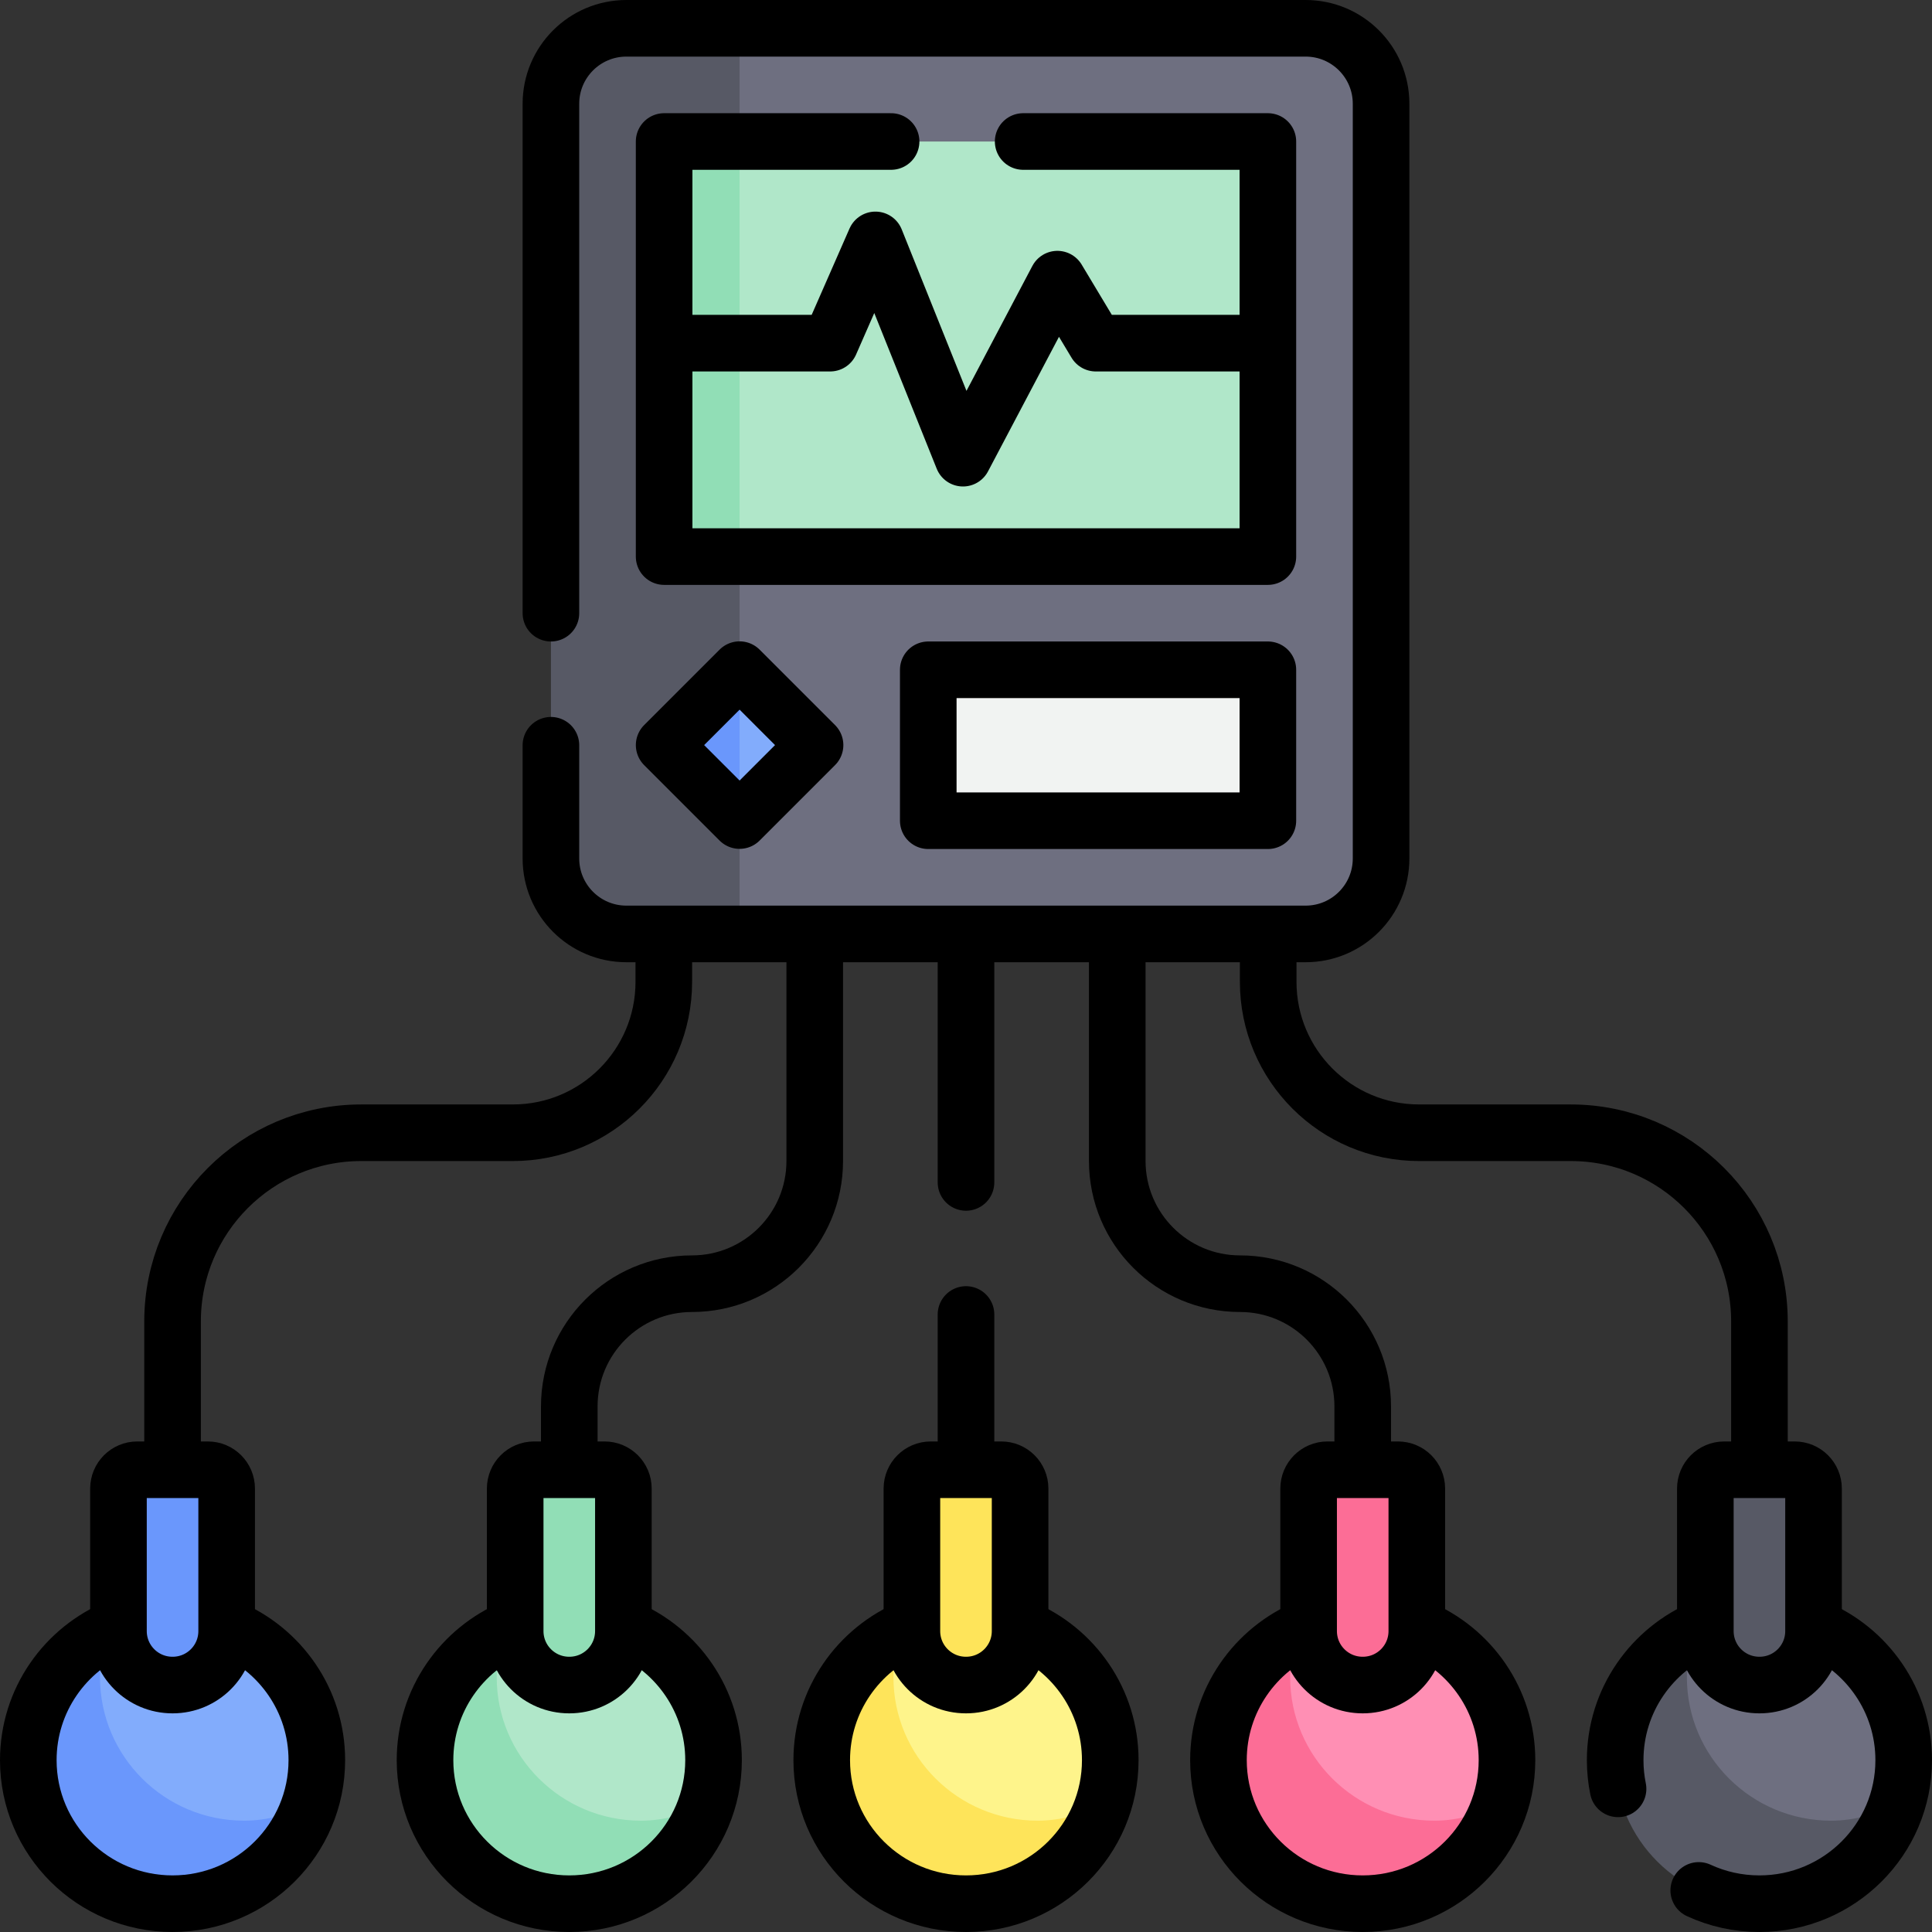 <?xml version="1.0" encoding="UTF-8"?>
<svg xmlns="http://www.w3.org/2000/svg" xmlns:xlink="http://www.w3.org/1999/xlink" version="1.1" id="Capa_1" x="0px" y="0px" viewBox="0 0 512 512" style="enable-background:new 0 0 512 512;" xml:space="preserve" width="512" height="512">
<rect x="0" y="0" width="512" height="512" fill="#333333" stroke="none"/>
<g>
	<g>
		<g>
			<path style="fill:#82ACFC;" d="M83.959,466.463c0,3.939-0.702,8.041-1.819,11.614c0,0-3.857,3.707-5.179,6.031&#10;&#9;&#9;&#9;&#9;c-6.564,11.542-16.952,16.376-31.232,16.376c-21.114,0-35.261-13.014-35.261-34.021c0-14.808,7.881-25.745,17.952-33.924&#10;&#9;&#9;&#9;&#9;c5.197-2.63,11.079-4.113,17.309-4.113C66.842,428.427,83.959,445.456,83.959,466.463z"/>
			<path style="fill:#6A97FC;" d="M82.139,478.077c-5.02,15.17-19.481,26.423-36.411,26.423c-21.12,0-38.23-17.03-38.23-38.04&#10;&#9;&#9;&#9;&#9;c0-14.81,8.5-27.64,20.92-33.92c-1.25,3.75-1.92,7.76-1.92,11.92c0,21.01,17.11,38.04,38.23,38.04&#10;&#9;&#9;&#9;&#9;C70.959,482.5,76.939,480.717,82.139,478.077z"/>
			<path style="fill:#6A97FC;" d="M45.764,446.555h-0.073c-7.898,0-14.3-6.402-14.3-14.3v-37.768c0-2.754,2.233-4.987,4.987-4.987&#10;&#9;&#9;&#9;&#9;h18.699c2.754,0,4.987,2.233,4.987,4.987v37.768C60.064,440.153,53.662,446.555,45.764,446.555z"/>
		</g>
		<path style="fill:#6E6F80;" d="M346,247.5H196l-22.121-4.992c-11.046,0-20-8.954-20-20l-1.694-191.153c0-11.046,8.954-20,20-20&#10;&#9;&#9;&#9;L196,7.5h150c11.046,0,20,8.954,20,20v200C366,238.546,357.046,247.5,346,247.5z"/>
		<path style="fill:#575965;" d="M196,7.5v240h-30c-11.05,0-20-8.95-20-20v-200c0-11.05,8.95-20,20-20H196z"/>
		<path style="fill:#B0E7C9;" d="M334,147.5H196l-14.709-3.462c-1.105,0-2-0.895-2-2V43.214c0-1.105,0.895-2,2-2L196,37.5h138&#10;&#9;&#9;&#9;c1.105,0,2,0.895,2,2v43.94l-5.651,6.927L336,98.44v47.06C336,146.605,335.105,147.5,334,147.5z"/>
		<path style="fill:#82ACFC;" d="M194.586,216.086l-13.978-17.172c-0.781-0.781-0.781-2.047,0-2.828l13.978-17.172&#10;&#9;&#9;&#9;c0.781-0.781,2.047-0.781,2.828,0l17.172,17.172c0.781,0.781,0.781,2.047,0,2.828l-17.172,17.172&#10;&#9;&#9;&#9;C196.633,216.867,195.367,216.867,194.586,216.086z"/>
		<path style="fill:#91DEB6;" d="M196,37.5v110h-18c-1.1,0-2-0.9-2-2V98.44l5.549-7.5L176,83.44V39.5c0-1.1,0.9-2,2-2H196z"/>
		<path style="fill:#6A97FC;" d="M196,178.32v38.36c-0.51,0-1.02-0.2-1.41-0.59l-17.18-17.18c-0.78-0.78-0.78-2.04,0-2.82&#10;&#9;&#9;&#9;l17.18-17.18C194.98,178.52,195.49,178.32,196,178.32z"/>
		<path style="fill:#F1F3F2;" d="M248,217.5h86c1.105,0,2-0.895,2-2v-36c0-1.105-0.895-2-2-2h-86c-1.105,0-2,0.895-2,2v36&#10;&#9;&#9;&#9;C246,216.605,246.895,217.5,248,217.5z"/>
		<g>
			<path style="fill:#6E6F80;" d="M504.5,466.463c0,3.939-0.702,8.041-1.819,11.614c0,0-3.858,3.707-5.179,6.031&#10;&#9;&#9;&#9;&#9;c-6.564,11.542-16.952,16.376-31.233,16.376c-21.114,0-35.261-13.014-35.261-34.021c0-14.808,7.881-25.745,17.952-33.924&#10;&#9;&#9;&#9;&#9;c5.197-2.63,11.079-4.113,17.309-4.113C487.384,428.427,504.5,445.456,504.5,466.463z"/>
			<path style="fill:#575965;" d="M502.681,478.077c-5.02,15.17-19.481,26.423-36.411,26.423c-21.12,0-38.23-17.03-38.23-38.04&#10;&#9;&#9;&#9;&#9;c0-14.81,8.5-27.64,20.92-33.92c-1.25,3.75-1.92,7.76-1.92,11.92c0,21.01,17.11,38.04,38.23,38.04&#10;&#9;&#9;&#9;&#9;C491.5,482.5,497.481,480.717,502.681,478.077z"/>
			<path style="fill:#575965;" d="M466.306,446.555h-0.073c-7.898,0-14.3-6.402-14.3-14.3v-37.768c0-2.754,2.233-4.987,4.987-4.987&#10;&#9;&#9;&#9;&#9;h18.698c2.754,0,4.987,2.233,4.987,4.987v37.768C480.606,440.153,474.203,446.555,466.306,446.555z"/>
		</g>
		<g>
			<path style="fill:#FF8FB4;" d="M399.365,466.463c0,3.939-0.702,8.041-1.819,11.614c0,0-3.858,3.707-5.179,6.031&#10;&#9;&#9;&#9;&#9;c-6.564,11.542-16.952,16.376-31.233,16.376c-21.114,0-35.261-13.014-35.261-34.021c0-14.808,7.881-25.745,17.952-33.924&#10;&#9;&#9;&#9;&#9;c5.197-2.63,11.079-4.113,17.309-4.113C382.248,428.427,399.365,445.456,399.365,466.463z"/>
			<path style="fill:#FC6D96;" d="M397.545,478.077c-5.02,15.17-19.481,26.423-36.411,26.423c-21.12,0-38.23-17.03-38.23-38.04&#10;&#9;&#9;&#9;&#9;c0-14.81,8.5-27.64,20.92-33.92c-1.25,3.75-1.92,7.76-1.92,11.92c0,21.01,17.11,38.04,38.23,38.04&#10;&#9;&#9;&#9;&#9;C386.365,482.5,392.345,480.717,397.545,478.077z"/>
			<path style="fill:#FC6D96;" d="M361.17,446.555h-0.073c-7.898,0-14.3-6.402-14.3-14.3v-37.768c0-2.754,2.233-4.987,4.987-4.987&#10;&#9;&#9;&#9;&#9;h18.699c2.754,0,4.987,2.233,4.987,4.987v37.768C375.47,440.153,369.068,446.555,361.17,446.555z"/>
		</g>
		<g>
			<path style="fill:#FEF48B;" d="M294.229,466.463c0,3.939-0.702,8.041-1.819,11.614c0,0-3.858,3.707-5.179,6.031&#10;&#9;&#9;&#9;&#9;c-6.564,11.542-16.952,16.376-31.232,16.376c-21.114,0-35.261-13.014-35.261-34.021c0-14.808,7.881-25.745,17.952-33.924&#10;&#9;&#9;&#9;&#9;c5.197-2.63,11.079-4.113,17.309-4.113C277.113,428.427,294.229,445.456,294.229,466.463z"/>
			<path style="fill:#FEE45A;" d="M292.41,478.077c-5.02,15.17-19.481,26.423-36.411,26.423c-21.12,0-38.23-17.03-38.23-38.04&#10;&#9;&#9;&#9;&#9;c0-14.81,8.5-27.64,20.92-33.92c-1.25,3.75-1.92,7.76-1.92,11.92c0,21.01,17.11,38.04,38.23,38.04&#10;&#9;&#9;&#9;&#9;C281.229,482.5,287.21,480.717,292.41,478.077z"/>
			<path style="fill:#FEE45A;" d="M256.035,446.555h-0.073c-7.898,0-14.3-6.402-14.3-14.3v-37.768c0-2.754,2.233-4.987,4.987-4.987&#10;&#9;&#9;&#9;&#9;h18.699c2.754,0,4.987,2.233,4.987,4.987v37.768C270.335,440.153,263.933,446.555,256.035,446.555z"/>
		</g>
		<g>
			<path style="fill:#B0E7C9;" d="M189.094,466.463c0,3.939-0.702,8.041-1.819,11.614c0,0-3.858,3.707-5.179,6.031&#10;&#9;&#9;&#9;&#9;c-6.564,11.542-16.952,16.376-31.232,16.376c-21.114,0-35.261-13.014-35.261-34.021c0-14.808,7.881-25.745,17.952-33.924&#10;&#9;&#9;&#9;&#9;c5.197-2.63,11.079-4.113,17.309-4.113C171.977,428.427,189.094,445.456,189.094,466.463z"/>
			<path style="fill:#91DEB6;" d="M187.275,478.077c-5.02,15.17-19.481,26.423-36.411,26.423c-21.12,0-38.23-17.03-38.23-38.04&#10;&#9;&#9;&#9;&#9;c0-14.81,8.5-27.64,20.92-33.92c-1.25,3.75-1.92,7.76-1.92,11.92c0,21.01,17.11,38.04,38.23,38.04&#10;&#9;&#9;&#9;&#9;C176.094,482.5,182.074,480.717,187.275,478.077z"/>
			<path style="fill:#91DEB6;" d="M150.9,446.555h-0.073c-7.898,0-14.3-6.402-14.3-14.3v-37.768c0-2.754,2.233-4.987,4.987-4.987&#10;&#9;&#9;&#9;&#9;h18.699c2.754,0,4.987,2.233,4.987,4.987v37.768C165.2,440.153,158.797,446.555,150.9,446.555z"/>
		</g>
	</g>
	<g>
		<path style="fill:none;stroke:#000000;stroke-width:15;stroke-linecap:round;stroke-linejoin:round;stroke-miterlimit:10;" d="&#10;&#9;&#9;&#9;M146,162.5v-135c0-11.046,8.954-20,20-20h180c11.046,0,20,8.954,20,20v200c0,11.046-8.954,20-20,20H166c-11.046,0-20-8.954-20-20&#10;&#9;&#9;&#9;v-30"/>
		
			<polyline style="fill:none;stroke:#000000;stroke-width:15;stroke-linecap:round;stroke-linejoin:round;stroke-miterlimit:10;" points="&#10;&#9;&#9;&#9;271.149,37.5 336,37.5 336,147.5 176,147.5 176,37.5 236.149,37.5 &#9;&#9;"/>
		
			<polyline style="fill:none;stroke:#000000;stroke-width:15;stroke-linecap:round;stroke-linejoin:round;stroke-miterlimit:10;" points="&#10;&#9;&#9;&#9;177,90.941 220,90.941 232,63.577 255.2,121.423 280.22,73.978 290.4,90.941 335,90.941 &#9;&#9;"/>
		
			<rect x="181.858" y="183.358" transform="matrix(0.707 0.707 -0.707 0.707 197.061 -80.746)" style="fill:none;stroke:#000000;stroke-width:15;stroke-linecap:round;stroke-linejoin:round;stroke-miterlimit:10;" width="28.284" height="28.284"/>
		
			<rect x="246" y="177.5" style="fill:none;stroke:#000000;stroke-width:15;stroke-linecap:round;stroke-linejoin:round;stroke-miterlimit:10;" width="90" height="40"/>
		<g>
			<path style="fill:none;stroke:#000000;stroke-width:15;stroke-linecap:round;stroke-linejoin:round;stroke-miterlimit:10;" d="&#10;&#9;&#9;&#9;&#9;M270.814,431.388c13.757,5.758,23.417,19.295,23.417,35.076c0,21.007-17.117,38.037-38.231,38.037s-38.231-17.03-38.231-38.037&#10;&#9;&#9;&#9;&#9;c0-15.828,9.717-29.398,23.54-35.127"/>
			<path style="fill:none;stroke:#000000;stroke-width:15;stroke-linecap:round;stroke-linejoin:round;stroke-miterlimit:10;" d="&#10;&#9;&#9;&#9;&#9;M256.036,446.555h-0.073c-7.898,0-14.3-6.402-14.3-14.3v-37.768c0-2.754,2.233-4.987,4.987-4.987h18.699&#10;&#9;&#9;&#9;&#9;c2.754,0,4.987,2.233,4.987,4.987v37.768C270.337,440.153,263.934,446.555,256.036,446.555z"/>
		</g>
		<g>
			<path style="fill:none;stroke:#000000;stroke-width:15;stroke-linecap:round;stroke-linejoin:round;stroke-miterlimit:10;" d="&#10;&#9;&#9;&#9;&#9;M375.874,431.357c13.797,5.741,23.491,19.297,23.491,35.107c0,21.007-17.116,38.037-38.231,38.037&#10;&#9;&#9;&#9;&#9;c-21.114,0-38.231-17.03-38.231-38.037c0-15.843,9.735-29.423,23.579-35.143"/>
			<path style="fill:none;stroke:#000000;stroke-width:15;stroke-linecap:round;stroke-linejoin:round;stroke-miterlimit:10;" d="&#10;&#9;&#9;&#9;&#9;M361.171,446.555h-0.073c-7.898,0-14.3-6.402-14.3-14.3v-37.768c0-2.754,2.233-4.987,4.987-4.987h18.698&#10;&#9;&#9;&#9;&#9;c2.754,0,4.987,2.233,4.987,4.987v37.768C375.471,440.153,369.069,446.555,361.171,446.555z"/>
		</g>
		<g>
			<path style="fill:none;stroke:#000000;stroke-width:15;stroke-linecap:round;stroke-linejoin:round;stroke-miterlimit:10;" d="&#10;&#9;&#9;&#9;&#9;M165.747,431.416c13.722,5.774,23.35,19.292,23.35,35.047c0,21.007-17.117,38.037-38.231,38.037s-38.231-17.03-38.231-38.037&#10;&#9;&#9;&#9;&#9;c0-15.809,9.694-29.366,23.491-35.107"/>
			<path style="fill:none;stroke:#000000;stroke-width:15;stroke-linecap:round;stroke-linejoin:round;stroke-miterlimit:10;" d="&#10;&#9;&#9;&#9;&#9;M150.902,446.555h-0.073c-7.898,0-14.3-6.402-14.3-14.3v-37.768c0-2.754,2.233-4.987,4.987-4.987h18.699&#10;&#9;&#9;&#9;&#9;c2.754,0,4.987,2.233,4.987,4.987v37.768C165.202,440.153,158.8,446.555,150.902,446.555z"/>
		</g>
		<g>
			<path style="fill:none;stroke:#000000;stroke-width:15;stroke-linecap:round;stroke-linejoin:round;stroke-miterlimit:10;" d="&#10;&#9;&#9;&#9;&#9;M60.33,431.298c13.872,5.707,23.632,19.302,23.632,35.165c0,21.007-17.117,38.037-38.231,38.037S7.5,487.47,7.5,466.463&#10;&#9;&#9;&#9;&#9;c0-15.897,9.802-29.517,23.722-35.202"/>
			<path style="fill:none;stroke:#000000;stroke-width:15;stroke-linecap:round;stroke-linejoin:round;stroke-miterlimit:10;" d="&#10;&#9;&#9;&#9;&#9;M45.767,446.555h-0.073c-7.898,0-14.3-6.402-14.3-14.3v-37.768c0-2.754,2.233-4.987,4.987-4.987H55.08&#10;&#9;&#9;&#9;&#9;c2.754,0,4.987,2.233,4.987,4.987v37.768C60.067,440.153,53.665,446.555,45.767,446.555z"/>
		</g>
		<g>
			<path style="fill:none;stroke:#000000;stroke-width:15;stroke-linecap:round;stroke-linejoin:round;stroke-miterlimit:10;" d="&#10;&#9;&#9;&#9;&#9;M428.801,474.061c-0.5-2.455-0.763-4.996-0.763-7.598c0-15.849,9.743-29.434,23.595-35.15"/>
			<path style="fill:none;stroke:#000000;stroke-width:15;stroke-linecap:round;stroke-linejoin:round;stroke-miterlimit:10;" d="&#10;&#9;&#9;&#9;&#9;M481.08,431.386c13.759,5.758,23.42,19.295,23.42,35.077c0,21.007-17.116,38.037-38.231,38.037&#10;&#9;&#9;&#9;&#9;c-5.745,0-11.195-1.261-16.084-3.52"/>
			<path style="fill:none;stroke:#000000;stroke-width:15;stroke-linecap:round;stroke-linejoin:round;stroke-miterlimit:10;" d="&#10;&#9;&#9;&#9;&#9;M466.306,446.555h-0.073c-7.898,0-14.3-6.402-14.3-14.3v-37.768c0-2.754,2.233-4.987,4.987-4.987h18.698&#10;&#9;&#9;&#9;&#9;c2.754,0,4.987,2.233,4.987,4.987v37.768C480.606,440.153,474.203,446.555,466.306,446.555z"/>
		</g>
		<path style="fill:none;stroke:#000000;stroke-width:15;stroke-linecap:round;stroke-linejoin:round;stroke-miterlimit:10;" d="&#10;&#9;&#9;&#9;M45.731,388.206v-38.015c0-27.614,22.386-50,50-50h40.184c22.091,0,40-17.909,40-40V248.5"/>
		<path style="fill:none;stroke:#000000;stroke-width:15;stroke-linecap:round;stroke-linejoin:round;stroke-miterlimit:10;" d="&#10;&#9;&#9;&#9;M150.865,388.206v-15.49c0-17.963,14.562-32.525,32.525-32.525h0c17.963,0,32.525-14.562,32.525-32.525V248.5"/>
		<path style="fill:none;stroke:#000000;stroke-width:15;stroke-linecap:round;stroke-linejoin:round;stroke-miterlimit:10;" d="&#10;&#9;&#9;&#9;M466.269,388.206v-38.015c0-27.614-22.386-50-50-50h-40.184c-22.091,0-40-17.909-40-40V248.5"/>
		<path style="fill:none;stroke:#000000;stroke-width:15;stroke-linecap:round;stroke-linejoin:round;stroke-miterlimit:10;" d="&#10;&#9;&#9;&#9;M361.135,388.206v-15.49c0-17.963-14.562-32.525-32.525-32.525h0c-17.963,0-32.525-14.562-32.525-32.525V248.5"/>
		
			<line style="fill:none;stroke:#000000;stroke-width:15;stroke-linecap:round;stroke-linejoin:round;stroke-miterlimit:10;" x1="256" y1="313.353" x2="256" y2="248.5"/>
		
			<line style="fill:none;stroke:#000000;stroke-width:15;stroke-linecap:round;stroke-linejoin:round;stroke-miterlimit:10;" x1="256" y1="388.206" x2="256" y2="348.353"/>
	</g>
</g>















</svg>
